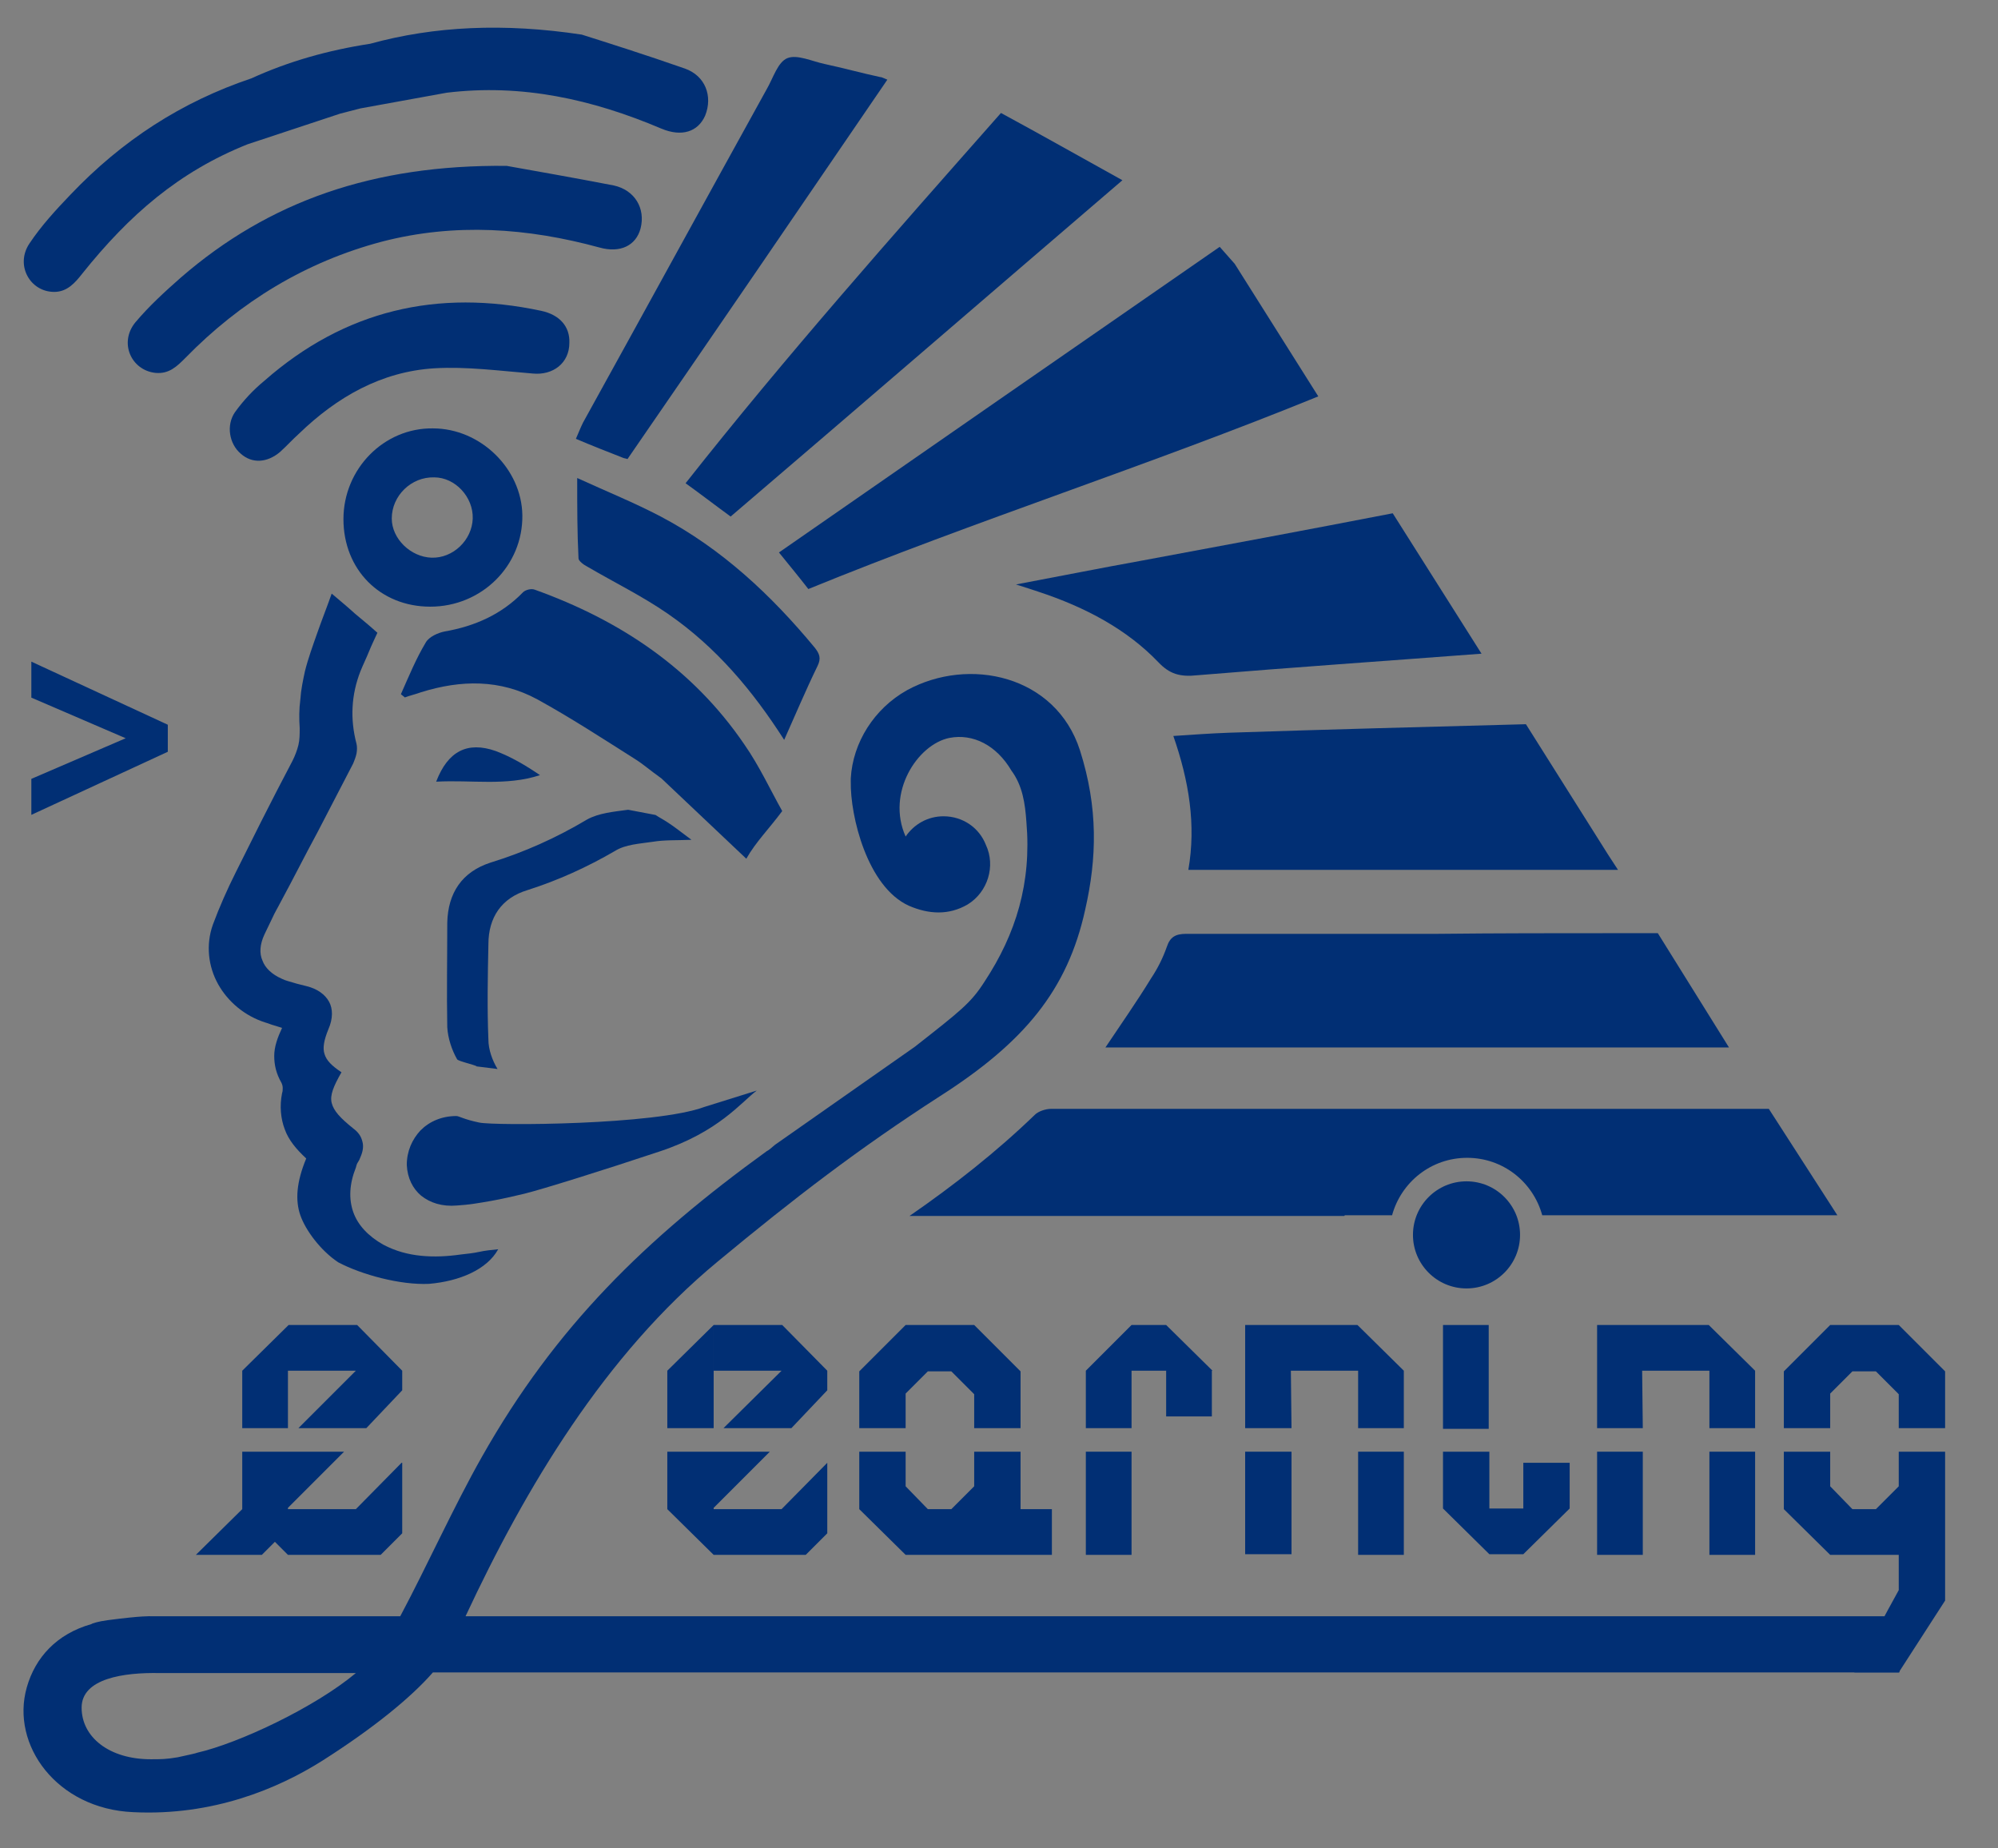 <?xml version="1.0" encoding="utf-8"?>
<!-- Generator: Adobe Illustrator 28.1.0, SVG Export Plug-In . SVG Version: 6.00 Build 0)  -->
<svg version="1.1" id="Ebene_1" xmlns="http://www.w3.org/2000/svg" xmlns:xlink="http://www.w3.org/1999/xlink" x="0px" y="0px"
	 viewBox="0 0 306 283" style="enable-background:new 0 0 306 283;" xml:space="preserve">
<rect x="0" y="0" width="306" height="283" fill="#808080" stroke="none"/>
<style type="text/css">
	.st0{fill:#012F74;}
	.st1{fill:#012F74;stroke:#012F74;stroke-miterlimit:10;}
	.st2{fill:#FFFFFF;}
</style>
<path class="st0" d="M101.3,119.2c-1.7-1.2-2.8-2.2-4.1-3c-4.9-3.1-9.8-6.3-14.9-9.1c-5.7-3.1-11.7-3-17.8-1.1
	c-0.8,0.3-1.7,0.5-2.5,0.8c-0.2-0.2-0.4-0.3-0.6-0.5c1.2-2.7,2.3-5.4,3.8-7.9c0.5-0.9,1.9-1.5,2.9-1.7c4.6-0.8,8.7-2.6,12-6
	c0.4-0.4,1.3-0.6,1.8-0.4c13.1,4.7,24.2,12.1,32.1,23.7c2.3,3.3,4,7,5.8,10.2c-2,2.7-4.1,4.8-5.5,7.3"/>
<path class="st0" d="M51.8,193.3c-2.7-1.8-5-4.9-5.8-7.2s-0.6-5.1,0.9-8.7c-1.5-1.4-2.7-2.8-3.3-4.5c-0.6-1.6-0.8-3.5-0.4-5.5
	c0.1-0.3,0.1-0.5,0.1-0.8c0-0.3-0.1-0.6-0.2-0.8c-0.8-1.4-1.1-2.7-1.1-4.1c0-1.4,0.5-2.8,1.2-4.3c-0.4-0.1-0.9-0.3-1.3-0.4
	c-0.4-0.1-0.8-0.3-1.2-0.4c-3.2-1-5.8-3.2-7.3-5.9c-1.5-2.7-1.9-6-0.8-9.1c1-2.7,2.2-5.4,3.5-8c1.3-2.6,2.6-5.2,3.9-7.8
	c0.8-1.6,1.6-3.1,2.4-4.7c0.8-1.5,1.6-3.1,2.4-4.6c0.4-0.8,0.7-1.6,0.9-2.4c0.2-0.8,0.2-1.7,0.2-2.6c-0.1-1.4-0.1-2.9,0.1-4.4
	c0.1-1.5,0.4-2.9,0.7-4.3c0.5-2,1.2-3.9,1.9-5.9c0.7-2,1.5-4,2.2-6c1.3,1.1,2.5,2.1,3.6,3.1c1.2,1,2.3,1.9,3.4,2.9
	c-0.4,0.9-0.9,1.9-1.3,2.9s-0.9,2-1.3,3c-0.7,1.8-1.1,3.6-1.2,5.5c-0.1,1.8,0.1,3.7,0.6,5.6c0.1,0.4,0.1,1,0,1.5
	c-0.1,0.5-0.3,1-0.5,1.5c-1.8,3.5-3.7,7.1-5.5,10.6c-1.9,3.5-3.7,7.1-5.6,10.6c-0.4,0.8-0.9,1.6-1.3,2.5c-0.4,0.8-0.8,1.7-1.2,2.5
	c-0.7,1.5-0.8,2.9-0.3,4c0.4,1.1,1.4,2.1,3,2.8c0.6,0.3,1.2,0.4,1.8,0.6s1.2,0.3,1.9,0.5c1.7,0.4,2.9,1.3,3.5,2.4
	c0.6,1.1,0.6,2.6-0.1,4.2c-0.7,1.7-0.9,2.9-0.6,3.8c0.3,1,1.1,1.8,2.6,2.8c-1.2,2.1-1.8,3.5-1.5,4.7s1.3,2.3,3.3,3.9
	c0.8,0.6,1.2,1.2,1.4,2c0.2,0.7,0.1,1.5-0.3,2.4c-0.1,0.3-0.2,0.5-0.4,0.8s-0.2,0.5-0.3,0.8c-1,2.5-1.1,4.8-0.4,6.8
	c0.7,2,2.3,3.7,4.6,5c1.9,1,3.8,1.5,5.8,1.7c2,0.2,4,0.1,6.1-0.2c0.9-0.1,1.9-0.2,2.8-0.4s1.9-0.3,2.9-0.4
	c-1.7,3.1-5.9,4.9-10.6,5.3C61.3,196.8,55.4,195.2,51.8,193.3"/>
<path class="st0" d="M111.9,79.1c-2.2-1.6-4.4-3.3-6.9-5.1c15.3-19.4,31.7-37.9,48.3-56.7c6.1,3.3,12.1,6.7,18.6,10.3
	C151.6,45,131.8,62.1,111.9,79.1z"/>
<path class="st0" d="M96.1,70.3c-0.2-0.1-0.5-0.1-0.7-0.2c-2.3-0.9-4.6-1.8-7.2-2.9c0.4-0.9,0.7-1.7,1.1-2.5c9.4-17,18.7-34,28.1-51
	c1-1.7,1.7-4.2,3.2-4.8c1.5-0.6,3.8,0.5,5.7,0.9c2.8,0.6,5.7,1.4,8.5,2c0.2,0,0.4,0.1,1.1,0.4C122.6,31.7,109.4,51,96.1,70.3z"/>
<path class="st0" d="M77.6,25.4c3.9,0.7,10.2,1.8,16.4,3c3.2,0.7,4.9,3.5,4.1,6.6c-0.7,2.6-3.1,3.8-6.3,2.9c-11-3-22.1-3.8-33.3-0.9
	c-11.7,3.1-21.7,9.2-30.1,17.8c-1.3,1.3-2.5,2.5-4.6,2.3c-3.7-0.4-5.6-4.6-3.1-7.7c2.1-2.5,4.5-4.7,7-6.9
	C41.2,30.8,57.2,25.2,77.6,25.4z"/>
<path class="st0" d="M88.4,73.2c4.6,2.1,8.8,3.8,12.8,5.9c9.3,4.9,16.9,12,23.6,20.1c0.7,0.9,1,1.6,0.4,2.8
	c-1.8,3.7-3.4,7.5-5.1,11.3c-4.8-7.5-10.4-14.2-17.8-19.3c-3.9-2.7-8.2-4.8-12.3-7.2c-0.6-0.3-1.4-0.9-1.4-1.3
	C88.4,81.5,88.4,77.6,88.4,73.2z"/>
<path class="st0" d="M87.2,52.5c0,3.1-2.5,5-5.6,4.7c-5-0.4-10.1-1.1-15.1-0.8c-8.1,0.5-14.9,4.4-20.7,10c-1,0.9-1.9,1.9-2.9,2.8
	c-2,1.7-4.3,1.8-6,0.3c-1.8-1.5-2.3-4.4-0.9-6.4c1.3-1.8,2.8-3.4,4.5-4.8C52.8,47.5,67,44.2,82.9,47.6C85.7,48.2,87.3,50,87.2,52.5z
	"/>
<path class="st0" d="M65.9,92.9c-7.7,0-13.3-5.7-13.3-13.4c0-7.7,6.2-14,13.7-13.9c7.3,0,13.6,6.2,13.7,13.3
	C80.1,86.6,73.8,92.9,65.9,92.9z M66.5,73.1C63,73,60,75.9,60,79.4c0,3.1,2.9,5.9,6.1,6c3.3,0.1,6.2-2.7,6.3-6
	C72.5,76.1,69.7,73.1,66.5,73.1z"/>
<path class="st0" d="M66.8,119.7c1.8-4.7,4.8-6.2,9.1-4.7c2.4,0.9,4.6,2.2,6.8,3.7C77.5,120.4,72.3,119.4,66.8,119.7z"/>
<path class="st0" d="M96.2,124c-2.2,0.3-4.5,0.5-6.3,1.5c-4.7,2.8-9.6,5-14.8,6.6c-4.3,1.4-6.5,4.6-6.6,9.2c0,5.3-0.1,10.7,0,16
	c0.1,1.7,0.7,3.5,1.5,4.9l0,0c0.1,0.3,2.9,0.9,3,1.1l3.2,0.4c-0.8-1.3-1.4-3-1.4-4.5c-0.2-4.8-0.1-9.7,0-14.6c0-4.1,2-7.1,6-8.3
	c4.7-1.5,9.1-3.5,13.4-6c1.6-1,3.8-1.1,5.8-1.4c1.8-0.3,3.6-0.2,5.9-0.3c-1.5-1.1-2.6-2-3.7-2.7c-0.6-0.4-1.2-0.7-1.8-1.1"/>
<path class="st0" d="M104.9,10.5c-6-2.1-12-4-15.8-5.2C77.2,3.5,66.5,4,56.7,6.7c-6.5,1-12.5,2.7-18.2,5.3
	c-10.7,3.6-19.8,9.5-27.7,17.8c-2.3,2.4-4.5,4.8-6.3,7.5c-2.2,3.3,0.1,7.4,3.8,7.4c2,0,3.2-1.4,4.3-2.8c7.2-9,14.8-15.6,25.3-19.8
	l14.2-4.7l3.1-0.8l13.2-2.4c11.5-1.4,22.3,1,32.9,5.5c3.1,1.3,5.6,0.5,6.7-2C109.2,14.7,108,11.6,104.9,10.5z"/>
<path class="st0" d="M189.1,40.4c-0.8-0.9-1.5-1.7-2.3-2.6c-22.8,15.8-45.2,31.3-67.5,46.8c1.7,2.1,3.1,3.8,4.5,5.6
	c25.7-10.5,52.1-18.9,78.1-29.5L189.1,40.4z"/>
<g>
	<polygon class="st0" points="54.5,231.1 44.1,231.1 44.1,231.1 44.1,230.9 52.7,222.3 37.1,222.3 37.1,231.1 37.1,231.1 
		37.1,231.1 37.1,231.1 37.1,231.1 37.1,231.1 37.1,231.1 30,238.1 37.1,238.1 37.1,238.1 40.1,238.1 40.1,234.1 40.1,234.1 
		40.1,238.1 40.1,238.1 42.1,236.1 44.1,238.1 54.5,238.1 58.3,238.1 61.6,234.8 61.6,224 61.5,224 	"/>
	<polygon class="st0" points="44.1,209.9 44.2,209.9 54.5,209.9 54.5,209.9 45.7,218.7 56.1,218.7 61.6,212.9 61.6,209.9 
		54.7,202.9 44.2,202.9 37.1,209.9 37.1,218.7 44.1,218.7 	"/>
</g>
<g>
	<path class="st1" d="M25.2,114.8L5.3,124v-4.4l15.1-6.5V113l-15.1-6.5v-4.4l19.9,9.2V114.8z"/>
</g>
<path class="st0" d="M115.9,167c-2.4,1.8-5.8,6.3-14.8,9.3s-18,5.8-20.8,6.5c-1.7,0.4-3.4,0.8-5.1,1.1s-3.4,0.6-5.2,0.7
	c-2.3,0.2-4.1-0.4-5.5-1.5c-1.3-1.1-2.1-2.7-2.2-4.7c0-2.1,0.8-3.9,2.1-5.3c1.4-1.4,3.3-2.2,5.5-2.2c0.4,0,1.1,0.5,3.5,1
	c2.3,0.5,27,0.4,34.5-2.4"/>
<path class="st0" d="M290.8,247.5H71.3c9.2-19.7,21.3-40,38.6-54.3c11.7-9.7,21.6-17.3,34-25.3c13-8.3,19.6-16.3,22.3-28.6
	c1.8-7.9,2-15.6-0.8-24.4c-3.7-11.5-17-14.4-26.5-9.2c-5,2.8-8.3,8-8.6,13.5c0,0.1,0,0.3,0,0.5c-0.1,5.2,2.5,16.1,8.9,19
	c3,1.3,6.1,1.5,9-0.2c3.1-1.9,4.3-5.9,2.8-9.1c0,0,0,0,0,0c-1-2.6-3.5-4.4-6.5-4.4c-2.4,0-4.5,1.2-5.8,3.1c-3-6.7,1.8-14.1,6.7-15.1
	c3.6-0.7,7.2,1.1,9.5,5c1.7,2.3,2.1,5,2.3,7.9c0.8,9.3-1.6,17.1-6.4,24.4c-2.1,3.3-3.7,4.5-10.7,10l-21.4,15c-0.6,0.5-0.9,0.8-1.3,1
	c-18.5,13.4-32.3,26.8-43.6,46.8c-4.2,7.4-8.5,16.9-12.5,24.4H23.1c0,0-1.3-0.1-6.6,0.6c-1.5,0.2-2.4,0.5-2.5,0.6
	c-5.3,1.5-8.6,5.1-9.9,9.7c-2.5,8.8,4.6,18.6,16.3,19.1c12.2,0.6,22.2-3.6,29-7.9c7.7-4.9,13.5-9.6,16.9-13.5h224.6V247.5z
	 M30.2,268.4c-0.2,0.1-1.2,0.3-3,0.7c-1.8,0.3-2.5,0.3-4.1,0.3c-6.4,0-10.6-3.4-10.6-7.9s6.5-5.4,11.9-5.3h30.1
	C48.3,261.4,36.7,266.9,30.2,268.4z"/>
<path class="st0" d="M213.3,78.6c-12.9,2.5-25.8,4.9-38.7,7.3c-6.1,1.1-12.1,2.3-19,3.6c1.6,0.5,2.5,0.8,3.4,1.1
	c7.3,2.4,13.6,5.8,18.4,10.8c1.7,1.8,3.3,2.3,6,2c14.5-1.2,29-2.2,43.5-3.3L213.3,78.6z"/>
<path class="st0" d="M246.3,130.9l-12.6-20c-15.1,0.4-30.3,0.8-45.4,1.3c-2.8,0.1-5.6,0.3-8.6,0.5c2.4,6.9,3.5,13.6,2.3,20.5
	c6.4,0,12.7,0,19.1,0c15.6,0,31.1,0,46.7,0c0,0,0,0,0,0L246.3,130.9z"/>
<path class="st0" d="M253.9,142.9c-1.9,0-3.7,0-5.6,0c-0.2,0-0.5,0-0.8,0c-9.1,0-18.1,0-27.2,0.1c-6.5,0-13,0-19.5,0
	c-0.2,0-0.4,0-0.5,0c-6.2,0-12.4,0-18.6,0c-1.7,0-2.5,0.5-3,2c-0.6,1.7-1.4,3.3-2.4,4.8c-2.2,3.6-4.6,7-7,10.6c5.9,0,11.9,0,17.8,0
	c22.3,0,44.6,0,67.1,0c3.5,0,7.1,0,10.6,0L253.9,142.9z"/>
<circle class="st2" cx="224.6" cy="189.1" r="4.1"/>
<path class="st0" d="M270.9,169.8c-18.2,0-36.5,0-54.7,0c-18.4,0-36.8,0-55.2,0c-0.9,0-2,0.4-2.5,0.9c-5.9,5.7-12.4,10.8-19.2,15.5
	h14.7h30.2h21.7c0,0,0-0.1,0.1-0.1c2.4,0,4.8,0,7.2,0c1.4-5.1,6-8.8,11.5-8.8s10.1,3.7,11.5,8.8c7.4,0,14.9,0,22.4,0
	c7.6,0,15.2,0,22.8,0L270.9,169.8z"/>
<circle class="st0" cx="224.6" cy="189.1" r="8.2"/>
<g>
	<polygon class="st0" points="119.7,209.9 119.7,209.9 110.8,218.7 121.2,218.7 126.7,212.9 126.7,209.9 119.8,202.9 109.3,202.9 
		109.3,209.9 	"/>
	<polygon class="st0" points="109.3,218.7 109.3,209.9 109.3,209.9 109.3,202.9 102.2,209.9 102.2,218.7 	"/>
	<polygon class="st0" points="119.7,231.1 109.3,231.1 109.3,231.1 109.3,230.9 117.9,222.3 102.2,222.3 102.2,231.1 109.3,238.1 
		119.7,238.1 123.4,238.1 126.7,234.8 126.7,224 126.7,224 	"/>
</g>
<g>
	<polygon class="st0" points="138.7,218.7 138.7,213.4 142.1,210 145.7,210 149.2,213.5 149.2,218.7 156.3,218.7 156.3,210 
		149.2,202.9 138.7,202.9 131.6,210 131.6,218.7 	"/>
	<polygon class="st0" points="156.3,222.3 149.2,222.3 149.2,227.6 145.7,231.1 142.1,231.1 138.7,227.6 138.7,222.3 131.6,222.3 
		131.6,231.1 131.6,231.1 138.7,238.1 138.7,238.1 161.1,238.1 161.1,231.1 156.3,231.1 	"/>
</g>
<g>
	<polygon class="st0" points="173.3,218.7 173.3,209.9 178.6,209.9 178.6,209.9 178.6,216.9 185.6,216.9 185.6,209.9 185.7,209.9 
		178.6,202.9 178.6,202.9 173.3,202.9 173.3,202.9 166.3,209.9 166.3,218.7 	"/>
	<rect x="166.3" y="222.3" class="st0" width="7" height="15.8"/>
</g>
<g>
	<polygon class="st0" points="197.8,218.7 197.7,209.9 208,209.9 208,218.7 215,218.7 215,209.9 207.9,202.9 197.7,202.9 
		193.8,202.9 190.7,202.9 190.7,218.7 	"/>
	<polygon class="st0" points="190.7,222.3 190.7,238 197.8,238 197.8,222.3 	"/>
	<rect x="208" y="222.3" class="st0" width="7" height="15.8"/>
</g>
<g>
	<rect x="221" y="202.9" class="st0" width="7" height="15.9"/>
	<polygon class="st0" points="233.3,231 228.1,231 228.1,222.3 221,222.3 221,231 228.1,238 228.1,238 233.3,238 240.4,231 
		240.4,224 233.3,224 	"/>
</g>
<g>
	<polygon class="st0" points="251.6,218.7 251.5,209.9 261.8,209.9 261.8,218.7 268.8,218.7 268.8,209.9 261.7,202.9 251.5,202.9 
		247.6,202.9 244.6,202.9 244.6,218.7 	"/>
	<polygon class="st0" points="244.6,222.3 244.6,238.1 251.6,238.1 251.6,222.3 	"/>
	<rect x="261.8" y="222.3" class="st0" width="7" height="15.8"/>
</g>
<g>
	<polygon class="st0" points="280.3,218.7 280.3,213.4 283.7,210 287.3,210 290.8,213.5 290.8,218.7 297.9,218.7 297.9,210 
		290.8,202.9 280.3,202.9 273.2,210 273.2,218.7 	"/>
	<polygon class="st0" points="290.8,222.3 290.8,227.6 287.3,231.1 283.7,231.1 280.3,227.6 280.3,222.3 273.2,222.3 273.2,231.1 
		280.3,238.1 290.8,238.1 290.8,243.5 289.1,246.6 284,256.1 290.8,256.1 297.9,245.1 297.9,245.1 297.9,238.1 297.9,231.1 
		297.9,222.3 	"/>
</g>
</svg>
